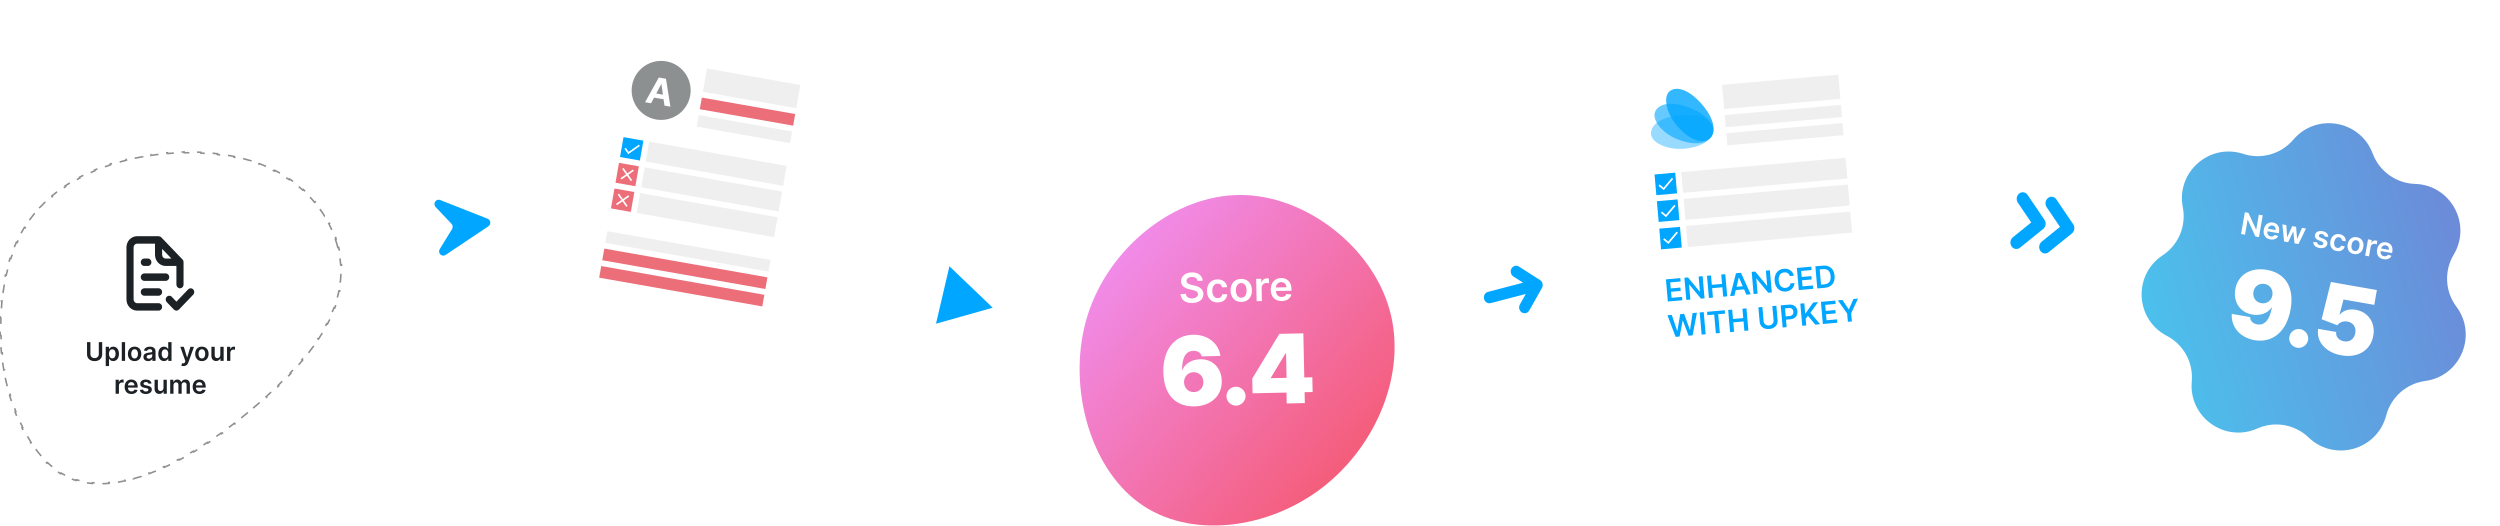 <svg width="836" height="176" viewBox="0 0 836 176" fill="none" xmlns="http://www.w3.org/2000/svg">
<path d="M515.704 96.139L515.735 96.059C515.748 96.027 515.761 95.999 515.771 95.968L515.8 95.867L515.821 95.786C515.83 95.752 515.835 95.718 515.841 95.685C515.846 95.651 515.851 95.629 515.857 95.598L515.865 95.503C515.857 95.473 515.873 95.44 515.873 95.412C515.874 95.379 515.874 95.345 515.873 95.312C515.874 95.282 515.873 95.252 515.871 95.223C515.871 95.183 515.868 95.143 515.863 95.103L515.847 95.036C515.827 94.909 515.797 94.784 515.757 94.662L515.74 94.592C515.732 94.555 515.723 94.518 515.695 94.486C515.683 94.457 515.67 94.43 515.655 94.403C515.642 94.374 515.627 94.346 515.611 94.318C515.597 94.291 515.58 94.266 515.562 94.241L515.512 94.158L515.459 94.09C515.44 94.062 515.419 94.037 515.397 94.013L515.341 93.949C515.334 93.922 515.295 93.9 515.27 93.878C515.247 93.855 515.223 93.834 515.198 93.814L515.133 93.756C515.084 93.719 515.035 93.682 514.983 93.649L507.922 89.135C507.506 88.876 507.011 88.8 506.546 88.924C506.08 89.049 505.682 89.364 505.436 89.8C505.191 90.236 505.118 90.759 505.235 91.255C505.351 91.751 505.647 92.18 506.058 92.449L509.328 94.536L497.578 97.599C497.109 97.721 496.706 98.037 496.459 98.476C496.211 98.915 496.139 99.443 496.259 99.942C496.378 100.44 496.679 100.87 497.096 101.137C497.512 101.403 498.01 101.484 498.48 101.361L510.229 98.299L508.286 101.748C508.153 101.966 508.063 102.21 508.021 102.466C507.979 102.722 507.987 102.985 508.043 103.239C508.099 103.493 508.203 103.733 508.348 103.945C508.493 104.156 508.677 104.334 508.888 104.469C509.099 104.604 509.333 104.693 509.577 104.73C509.82 104.767 510.068 104.752 510.305 104.685C510.541 104.618 510.763 104.502 510.955 104.342C511.148 104.182 511.308 103.982 511.425 103.755L515.62 96.307C515.651 96.253 515.679 96.197 515.704 96.139Z" fill="#00A6FF"/>
<path d="M112.588 81.375L112.588 81.376C112.728 81.845 112.858 82.316 112.978 82.787L113.237 82.721C113.48 83.678 113.682 84.639 113.842 85.607L113.578 85.65C113.736 86.612 113.851 87.579 113.922 88.553L114.188 88.534C114.259 89.509 114.284 90.491 114.263 91.481L113.996 91.476C113.975 92.44 113.909 93.412 113.797 94.393L114.063 94.424C113.952 95.385 113.798 96.355 113.596 97.334L113.334 97.28C113.142 98.217 112.906 99.162 112.626 100.118L112.882 100.194C112.612 101.116 112.3 102.048 111.945 102.989L111.695 102.895C111.358 103.788 110.983 104.69 110.567 105.602L110.81 105.713C110.413 106.585 109.979 107.465 109.507 108.355L109.271 108.23C108.824 109.072 108.344 109.923 107.828 110.782L108.057 110.92C107.563 111.743 107.037 112.575 106.479 113.415L106.256 113.267C105.727 114.062 105.169 114.865 104.58 115.675L104.797 115.833C104.232 116.611 103.639 117.396 103.018 118.189L102.808 118.024C102.218 118.778 101.602 119.538 100.96 120.305L101.165 120.477C100.547 121.216 99.904 121.962 99.237 122.714L99.037 122.537C98.4 123.256 97.74 123.981 97.057 124.712L97.252 124.895C96.595 125.598 95.917 126.308 95.217 127.023L95.026 126.836C94.684 127.186 94.337 127.537 93.985 127.89C93.664 128.211 93.338 128.533 93.008 128.857L93.196 129.048C92.546 129.686 91.879 130.328 91.198 130.972L91.014 130.778C90.352 131.404 89.675 132.032 88.985 132.662L89.165 132.86C88.49 133.476 87.801 134.094 87.1 134.711L86.924 134.51C86.237 135.115 85.539 135.72 84.831 136.323L85.004 136.526C84.305 137.121 83.596 137.715 82.877 138.306L82.707 138.099C81.999 138.682 81.281 139.263 80.554 139.839L80.72 140.049C80 140.621 79.271 141.19 78.534 141.754L78.371 141.542C77.641 142.102 76.904 142.657 76.159 143.207L76.318 143.422C75.576 143.97 74.827 144.512 74.073 145.049L73.918 144.831C73.166 145.365 72.409 145.893 71.646 146.413L71.797 146.634C71.033 147.155 70.264 147.669 69.491 148.174L69.345 147.95C68.571 148.456 67.794 148.952 67.012 149.44L67.154 149.667C66.368 150.157 65.578 150.638 64.785 151.108L64.649 150.878C63.852 151.351 63.053 151.812 62.253 152.262L62.383 152.495C61.574 152.95 60.762 153.392 59.948 153.822L59.824 153.585C59.004 154.018 58.182 154.438 57.36 154.843L57.479 155.082C56.644 155.494 55.808 155.89 54.973 156.271L54.862 156.028C54.017 156.413 53.172 156.781 52.328 157.132L52.431 157.379C51.57 157.737 50.71 158.076 49.852 158.396L49.758 158.146C48.887 158.47 48.017 158.775 47.152 159.057L47.235 159.312C46.346 159.601 45.461 159.869 44.58 160.111L44.509 159.853C43.612 160.101 42.72 160.322 41.834 160.517L41.891 160.778C40.977 160.979 40.069 161.151 39.169 161.293L39.128 161.029C38.208 161.174 37.297 161.287 36.395 161.367L36.419 161.633C35.485 161.716 34.56 161.762 33.647 161.771L33.645 161.504C32.716 161.513 31.8 161.482 30.898 161.41L30.877 161.677C29.947 161.603 29.03 161.485 28.13 161.321L28.178 161.058C27.273 160.893 26.384 160.681 25.514 160.42L25.437 160.676C24.551 160.41 23.683 160.093 22.836 159.724L22.942 159.479C22.524 159.296 22.111 159.101 21.703 158.892C21.281 158.673 20.865 158.44 20.454 158.193L20.316 158.422C19.494 157.928 18.694 157.379 17.917 156.78L18.08 156.568C17.333 155.991 16.606 155.366 15.901 154.697L15.717 154.891C15.025 154.234 14.355 153.536 13.705 152.798L13.906 152.621C13.28 151.91 12.674 151.163 12.088 150.381L11.874 150.541C11.301 149.776 10.747 148.98 10.212 148.154L10.437 148.008C9.921 147.211 9.423 146.385 8.944 145.533L8.711 145.665C8.242 144.832 7.791 143.975 7.358 143.096L7.598 142.978C7.177 142.124 6.773 141.248 6.386 140.354L6.14 140.46C5.76 139.58 5.397 138.682 5.05 137.767L5.3 137.672C4.961 136.778 4.639 135.868 4.333 134.945L4.079 135.029C3.777 134.116 3.49 133.19 3.221 132.253L3.477 132.179C3.212 131.257 2.963 130.324 2.73 129.381L2.47 129.445C2.239 128.51 2.023 127.565 1.823 126.612L2.085 126.557C1.888 125.616 1.706 124.667 1.54 123.712L1.277 123.758C1.112 122.806 0.963 121.849 0.829 120.886L1.094 120.85C0.961 119.895 0.844 118.936 0.743 117.974L0.478 118.002C0.377 117.039 0.291 116.074 0.222 115.107L0.489 115.088C0.42 114.125 0.367 113.16 0.33 112.195L0.063 112.205C0.026 111.237 0.005 110.268 0.001 109.3L0.268 109.299C0.264 108.332 0.276 107.366 0.304 106.403L0.037 106.395C0.066 105.424 0.112 104.456 0.175 103.492L0.441 103.51C0.504 102.543 0.584 101.58 0.682 100.624L0.416 100.597C0.515 99.629 0.631 98.666 0.766 97.712L1.031 97.749C1.166 96.788 1.32 95.835 1.492 94.891L1.229 94.843C1.404 93.884 1.598 92.935 1.811 91.996L2.071 92.056C2.287 91.108 2.522 90.172 2.777 89.249L2.519 89.178C2.779 88.237 3.06 87.309 3.362 86.397L3.616 86.481C3.921 85.557 4.248 84.65 4.597 83.761L4.348 83.663C4.705 82.753 5.085 81.861 5.487 80.99L5.73 81.103C5.932 80.665 6.14 80.233 6.354 79.807C6.564 79.39 6.78 78.978 7.002 78.572L6.767 78.444C7.216 77.619 7.687 76.816 8.18 76.033L8.406 76.176C8.903 75.387 9.421 74.62 9.959 73.873L9.742 73.717C10.29 72.957 10.859 72.22 11.447 71.503L11.654 71.673C12.244 70.954 12.854 70.258 13.483 69.582L13.287 69.4C13.923 68.716 14.579 68.053 15.251 67.411L15.436 67.605C16.108 66.964 16.797 66.345 17.503 65.746L17.33 65.542C18.041 64.939 18.769 64.357 19.512 63.795L19.673 64.008C20.413 63.449 21.167 62.91 21.936 62.391L21.786 62.169C22.558 61.648 23.344 61.147 24.142 60.665L24.28 60.894C25.074 60.415 25.88 59.956 26.697 59.515L26.57 59.28C27.39 58.838 28.221 58.416 29.061 58.011L29.177 58.252C30.013 57.851 30.858 57.468 31.713 57.103L31.608 56.857C32.464 56.491 33.329 56.143 34.201 55.813L34.295 56.063C35.163 55.734 36.038 55.423 36.919 55.129L36.835 54.876C37.719 54.581 38.609 54.303 39.503 54.042L39.578 54.299C40.47 54.039 41.367 53.796 42.267 53.569L42.201 53.31C43.106 53.082 44.014 52.871 44.924 52.675L44.98 52.937C45.89 52.742 46.802 52.562 47.715 52.399L47.668 52.136C48.587 51.972 49.508 51.823 50.427 51.69L50.465 51.955C51.388 51.822 52.31 51.704 53.229 51.602L53.2 51.336C54.13 51.233 55.058 51.145 55.983 51.072L56.004 51.339C56.936 51.266 57.864 51.208 58.787 51.165L58.775 50.898C59.712 50.855 60.645 50.827 61.57 50.814L61.574 51.081C62.511 51.068 63.44 51.071 64.361 51.088L64.366 50.821C65.306 50.838 66.238 50.871 67.158 50.92L67.144 51.187C68.082 51.236 69.009 51.3 69.923 51.38L69.946 51.114C70.888 51.196 71.817 51.294 72.73 51.408L72.697 51.673C73.159 51.73 73.618 51.792 74.072 51.857L74.072 51.857C74.55 51.925 75.023 51.998 75.492 52.075L75.535 51.811C76.495 51.968 77.435 52.143 78.356 52.335L78.301 52.597C79.252 52.795 80.182 53.011 81.091 53.245L81.158 52.986C82.099 53.228 83.019 53.488 83.917 53.766L83.838 54.021C84.765 54.308 85.669 54.614 86.55 54.938L86.643 54.687C87.556 55.022 88.444 55.377 89.308 55.749L89.202 55.995C90.092 56.379 90.955 56.781 91.793 57.202L91.913 56.963C92.782 57.4 93.625 57.856 94.44 58.331L94.305 58.562C95.14 59.047 95.947 59.552 96.725 60.075L96.874 59.853C97.68 60.394 98.456 60.954 99.203 61.531L99.039 61.742C99.802 62.333 100.535 62.941 101.236 63.566L101.414 63.366C102.138 64.011 102.83 64.674 103.49 65.352L103.298 65.538C103.969 66.228 104.607 66.934 105.212 67.654L105.417 67.482C106.039 68.223 106.627 68.979 107.182 69.748L106.965 69.904C107.526 70.683 108.053 71.475 108.545 72.278L108.773 72.139C109.277 72.962 109.747 73.797 110.181 74.642L109.943 74.764C110.381 75.616 110.783 76.478 111.15 77.348L111.396 77.244C111.771 78.132 112.11 79.028 112.413 79.93L112.159 80.015C112.311 80.467 112.454 80.921 112.588 81.375Z" fill="white" fill-opacity="0.3" stroke="#8D9091" stroke-width="0.535" stroke-dasharray="2.86 2.86"/>
<path fill-rule="evenodd" clip-rule="evenodd" d="M53.026 101.384H45.867C45.208 101.384 44.673 100.827 44.673 100.14V82.716C44.673 82.029 45.208 81.472 45.867 81.472H51.833V85.205C51.833 87.267 53.435 88.939 55.413 88.939H58.992V95.162C58.992 95.849 59.526 96.406 60.185 96.406C60.844 96.406 61.379 95.849 61.379 95.162V87.694C61.379 87.694 61.379 87.694 61.379 87.62C61.366 87.505 61.342 87.393 61.307 87.284V87.172C61.25 87.044 61.173 86.926 61.08 86.823L53.921 79.356C53.822 79.259 53.709 79.179 53.587 79.119C53.547 79.112 53.507 79.112 53.468 79.119C53.352 79.055 53.227 79.008 53.098 78.982H45.867C43.89 78.982 42.287 80.654 42.287 82.716V100.14C42.287 102.202 43.89 103.874 45.867 103.874H53.026C53.685 103.874 54.219 103.316 54.219 102.629C54.219 101.942 53.685 101.384 53.026 101.384ZM54.219 83.226L57.309 86.449H55.412C54.753 86.449 54.219 85.892 54.219 85.205V83.226ZM48.253 93.917H55.412C56.071 93.917 56.605 93.36 56.605 92.672C56.605 91.985 56.071 91.428 55.412 91.428H48.253C47.594 91.428 47.06 91.985 47.06 92.672C47.06 93.36 47.594 93.917 48.253 93.917ZM53.026 96.406H48.253C47.594 96.406 47.06 96.963 47.06 97.65C47.06 98.338 47.594 98.895 48.253 98.895H53.026C53.685 98.895 54.219 98.338 54.219 97.65C54.219 96.963 53.685 96.406 53.026 96.406ZM48.253 88.939H49.446C50.105 88.939 50.639 88.382 50.639 87.694C50.639 87.007 50.105 86.45 49.446 86.45H48.253C47.594 86.45 47.06 87.007 47.06 87.694C47.06 88.382 47.594 88.939 48.253 88.939ZM64.612 96.767C64.388 96.531 64.083 96.399 63.765 96.399C63.447 96.399 63.142 96.531 62.918 96.767L58.992 100.874L57.453 99.256C57.15 98.94 56.709 98.817 56.295 98.933C55.882 99.048 55.559 99.385 55.448 99.816C55.338 100.247 55.456 100.707 55.758 101.023L58.145 103.512C58.369 103.748 58.674 103.88 58.992 103.88C59.31 103.88 59.615 103.748 59.839 103.512L64.612 98.534C64.838 98.3 64.965 97.982 64.965 97.65C64.965 97.319 64.838 97.001 64.612 96.767Z" fill="#1B2124"/>
<path d="M33.041 114.416V118.403C33.041 119.187 32.495 119.749 31.638 119.749C30.777 119.749 30.234 119.187 30.234 118.403V114.416H29.102V118.498C29.102 119.84 30.109 120.759 31.638 120.759C33.16 120.759 34.173 119.84 34.173 118.498V114.416H33.041ZM35.355 122.421H36.459V119.926H36.505C36.678 120.267 37.042 120.746 37.847 120.746C38.951 120.746 39.778 119.871 39.778 118.327C39.778 116.765 38.927 115.917 37.844 115.917C37.017 115.917 36.672 116.414 36.505 116.753H36.441V115.978H35.355V122.421ZM36.438 118.321C36.438 117.412 36.828 116.823 37.539 116.823C38.274 116.823 38.652 117.448 38.652 118.321C38.652 119.2 38.268 119.84 37.539 119.84C36.834 119.84 36.438 119.23 36.438 118.321ZM41.828 114.416H40.724V120.664H41.828V114.416ZM45.008 120.756C46.381 120.756 47.254 119.788 47.254 118.339C47.254 116.887 46.381 115.917 45.008 115.917C43.635 115.917 42.763 116.887 42.763 118.339C42.763 119.788 43.635 120.756 45.008 120.756ZM45.014 119.871C44.255 119.871 43.882 119.194 43.882 118.336C43.882 117.479 44.255 116.793 45.014 116.793C45.762 116.793 46.134 117.479 46.134 118.336C46.134 119.194 45.762 119.871 45.014 119.871ZM49.539 120.759C50.275 120.759 50.714 120.414 50.915 120.02H50.952V120.664H52.014V117.528C52.014 116.289 51.004 115.917 50.11 115.917C49.124 115.917 48.368 116.356 48.124 117.211L49.155 117.357C49.265 117.037 49.576 116.762 50.116 116.762C50.629 116.762 50.909 117.024 50.909 117.485V117.503C50.909 117.821 50.577 117.836 49.75 117.924C48.841 118.022 47.971 118.294 47.971 119.349C47.971 120.271 48.645 120.759 49.539 120.759ZM49.826 119.947C49.365 119.947 49.036 119.737 49.036 119.331C49.036 118.907 49.405 118.73 49.899 118.66C50.189 118.62 50.769 118.547 50.912 118.431V118.983C50.912 119.505 50.491 119.947 49.826 119.947ZM54.863 120.746C55.668 120.746 56.032 120.267 56.205 119.926H56.273V120.664H57.359V114.416H56.251V116.753H56.205C56.038 116.414 55.693 115.917 54.866 115.917C53.783 115.917 52.932 116.765 52.932 118.327C52.932 119.871 53.759 120.746 54.863 120.746ZM55.171 119.84C54.442 119.84 54.058 119.2 54.058 118.321C54.058 117.448 54.436 116.823 55.171 116.823C55.882 116.823 56.273 117.412 56.273 118.321C56.273 119.23 55.876 119.84 55.171 119.84ZM61.353 122.421C62.213 122.421 62.711 121.979 62.976 121.232L64.858 115.984L63.678 115.978L62.595 119.517H62.546L61.466 115.978H60.294L61.994 120.762L61.899 121.015C61.695 121.549 61.371 121.585 60.889 121.445L60.633 122.305C60.782 122.366 61.051 122.421 61.353 122.421ZM67.51 120.756C68.882 120.756 69.755 119.788 69.755 118.339C69.755 116.887 68.882 115.917 67.51 115.917C66.137 115.917 65.264 116.887 65.264 118.339C65.264 119.788 66.137 120.756 67.51 120.756ZM67.516 119.871C66.756 119.871 66.384 119.194 66.384 118.336C66.384 117.479 66.756 116.793 67.516 116.793C68.263 116.793 68.635 117.479 68.635 118.336C68.635 119.194 68.263 119.871 67.516 119.871ZM73.679 118.693C73.679 119.407 73.17 119.761 72.681 119.761C72.151 119.761 71.797 119.386 71.797 118.791V115.978H70.692V118.962C70.692 120.087 71.333 120.725 72.254 120.725C72.956 120.725 73.45 120.356 73.664 119.831H73.713V120.664H74.784V115.978H73.679V118.693ZM75.919 120.664H77.023V117.909C77.023 117.314 77.472 116.893 78.079 116.893C78.265 116.893 78.497 116.927 78.592 116.957V115.941C78.491 115.923 78.317 115.911 78.195 115.911C77.658 115.911 77.21 116.216 77.039 116.759H76.99V115.978H75.919V120.664ZM38.664 131.664H39.769V128.909C39.769 128.314 40.217 127.893 40.824 127.893C41.01 127.893 41.242 127.927 41.337 127.957V126.941C41.236 126.923 41.062 126.911 40.94 126.911C40.403 126.911 39.955 127.216 39.784 127.759H39.735V126.978H38.664V131.664ZM43.952 131.756C45.044 131.756 45.795 131.222 45.99 130.407L44.959 130.291C44.809 130.688 44.443 130.895 43.967 130.895C43.254 130.895 42.781 130.425 42.771 129.623H46.036V129.284C46.036 127.64 45.047 126.917 43.894 126.917C42.552 126.917 41.676 127.902 41.676 129.348C41.676 130.819 42.54 131.756 43.952 131.756ZM42.775 128.879C42.808 128.281 43.25 127.777 43.909 127.777C44.544 127.777 44.971 128.241 44.977 128.879H42.775ZM50.674 128.217C50.521 127.423 49.887 126.917 48.788 126.917C47.66 126.917 46.891 127.472 46.894 128.339C46.891 129.022 47.312 129.474 48.212 129.66L49.011 129.827C49.441 129.922 49.643 130.096 49.643 130.361C49.643 130.682 49.295 130.923 48.77 130.923C48.264 130.923 47.934 130.703 47.84 130.282L46.763 130.386C46.9 131.246 47.623 131.756 48.773 131.756C49.945 131.756 50.772 131.148 50.775 130.261C50.772 129.593 50.341 129.184 49.457 128.992L48.657 128.821C48.181 128.714 47.992 128.549 47.995 128.278C47.992 127.96 48.343 127.741 48.804 127.741C49.313 127.741 49.582 128.018 49.667 128.326L50.674 128.217ZM54.672 129.693C54.672 130.407 54.163 130.761 53.674 130.761C53.144 130.761 52.79 130.386 52.79 129.791V126.978H51.685V129.962C51.685 131.087 52.326 131.725 53.247 131.725C53.949 131.725 54.443 131.356 54.657 130.831H54.706V131.664H55.776V126.978H54.672V129.693ZM56.912 131.664H58.016V128.815C58.016 128.238 58.401 127.847 58.877 127.847C59.344 127.847 59.664 128.162 59.664 128.644V131.664H60.747V128.741C60.747 128.214 61.061 127.847 61.595 127.847C62.041 127.847 62.394 128.11 62.394 128.689V131.664H63.502V128.519C63.502 127.472 62.898 126.917 62.037 126.917C61.357 126.917 60.839 127.253 60.631 127.774H60.582C60.402 127.243 59.948 126.917 59.316 126.917C58.688 126.917 58.218 127.24 58.023 127.774H57.968V126.978H56.912V131.664ZM66.697 131.756C67.789 131.756 68.54 131.222 68.735 130.407L67.704 130.291C67.554 130.688 67.188 130.895 66.712 130.895C65.998 130.895 65.525 130.425 65.516 129.623H68.781V129.284C68.781 127.64 67.792 126.917 66.639 126.917C65.296 126.917 64.421 127.902 64.421 129.348C64.421 130.819 65.284 131.756 66.697 131.756ZM65.519 128.879C65.553 128.281 65.995 127.777 66.654 127.777C67.289 127.777 67.716 128.241 67.722 128.879H65.519Z" fill="#1B2124"/>
<rect opacity="0.6" width="80.126" height="101.006" transform="matrix(0.967 0.254 -0.219 0.976 212.115 13)" fill="white"/>
<g filter="url(#filter0_d_4175_38033)">
<rect width="79.843" height="97.128" transform="matrix(0.984 0.18 -0.168 0.986 202.727 6)" fill="white"/>
</g>
<path fill-rule="evenodd" clip-rule="evenodd" d="M219.375 39.953C224.743 40.899 229.861 37.315 230.808 31.948C231.754 26.58 228.17 21.462 222.803 20.515C217.435 19.569 212.317 23.153 211.37 28.52C210.424 33.888 214.008 39.006 219.375 39.953ZM218.72 32.636L217.715 34.525L215.723 34.174L220.307 25.92L222.702 26.342L224.182 35.665L222.191 35.314L221.892 33.195L218.72 32.636ZM221.116 28.133L219.448 31.268L221.68 31.662L221.185 28.145L221.116 28.133Z" fill="#8D9091"/>
<rect x="236.408" y="22.914" width="31.706" height="7.895" transform="rotate(10 236.408 22.914)" fill="#EFEFEF"/>
<rect x="234.695" y="32.633" width="31.706" height="3.947" transform="rotate(10 234.695 32.633)" fill="#EB6E79"/>
<rect x="233.666" y="38.464" width="31.706" height="3.947" transform="rotate(10 233.666 38.464)" fill="#EFEFEF"/>
<rect x="208.506" y="45.862" width="6.749" height="6.749" transform="rotate(10 208.506 45.862)" fill="#00A6FF"/>
<g clip-path="url(#clip0_4175_38033)">
<path d="M210.209 50.78L209.258 49.422L208.796 49.743L210.071 51.564L213.98 48.827L213.659 48.367L210.209 50.78Z" fill="white"/>
</g>
<rect x="217.096" y="47.377" width="46.668" height="6.749" transform="rotate(10 217.096 47.377)" fill="#EFEFEF"/>
<rect x="206.99" y="54.453" width="6.749" height="6.749" transform="rotate(10 206.99 54.453)" fill="#EB6E79"/>
<path d="M211.939 57.156L211.618 56.697L209.797 57.972L208.521 56.151L208.062 56.472L209.337 58.294L207.516 59.569L207.838 60.028L209.659 58.753L210.934 60.574L211.393 60.252L210.118 58.431L211.939 57.156Z" fill="white"/>
<rect x="215.58" y="55.968" width="46.668" height="6.749" transform="rotate(10 215.58 55.968)" fill="#EFEFEF"/>
<rect x="205.477" y="63.043" width="6.749" height="6.749" transform="rotate(10 205.477 63.043)" fill="#EB6E79"/>
<g clip-path="url(#clip1_4175_38033)">
<path d="M210.426 65.746L210.104 65.287L208.283 66.562L207.008 64.741L206.548 65.062L207.824 66.883L206.002 68.159L206.324 68.618L208.145 67.343L209.42 69.164L209.88 68.842L208.605 67.021L210.426 65.746Z" fill="white"/>
</g>
<rect x="214.066" y="64.558" width="46.668" height="6.749" transform="rotate(10 214.066 64.558)" fill="#EFEFEF"/>
<rect x="203.105" y="77.304" width="55.391" height="3.947" transform="rotate(10 203.105 77.304)" fill="#EFEFEF"/>
<rect x="202.078" y="83.135" width="55.391" height="3.947" transform="rotate(10 202.078 83.135)" fill="#EB6E79"/>
<rect x="201.049" y="88.966" width="55.391" height="3.947" transform="rotate(10 201.049 88.966)" fill="#EB6E79"/>
<path d="M464.621 103.412C470.63 124.27 460.484 148.929 442.259 163.006C424.035 177.082 397.733 180.473 380.888 168.143C364.043 155.916 356.557 127.969 363.748 105.262C370.939 82.657 392.709 65.293 414.677 65.19C436.546 65.19 458.71 82.452 464.621 103.412Z" fill="url(#paint0_linear_4175_38033)"/>
<path d="M400.451 93.916L402.185 93.879C402.115 92.199 400.657 91.04 398.54 91.085C396.451 91.129 394.907 92.338 394.949 94.096C394.98 95.524 396.012 96.323 397.658 96.711L398.796 96.978C399.875 97.228 400.591 97.548 400.613 98.32C400.626 99.17 399.832 99.755 398.656 99.78C397.529 99.804 396.644 99.318 396.549 98.275L394.777 98.313C394.891 100.288 396.387 101.369 398.704 101.32C401.088 101.269 402.447 100.05 402.415 98.296C402.374 96.572 400.934 95.815 399.43 95.493L398.493 95.279C397.673 95.102 396.781 94.776 396.773 93.945C396.762 93.197 397.421 92.634 398.548 92.61C399.621 92.587 400.341 93.073 400.451 93.916ZM407.261 101.133C409.136 101.093 410.307 99.956 410.399 98.37L408.719 98.405C408.585 99.21 408.017 99.683 407.245 99.7C406.147 99.723 405.418 98.82 405.386 97.295C405.354 95.789 406.059 94.871 407.142 94.848C407.987 94.83 408.518 95.363 408.669 96.079L410.35 96.043C410.194 94.428 408.909 93.391 407.087 93.43C404.902 93.476 403.556 95.084 403.604 97.362C403.652 99.621 405.031 101.18 407.261 101.133ZM415.155 100.965C417.34 100.919 418.697 99.35 418.648 97.043C418.599 94.731 417.177 93.216 414.991 93.262C412.805 93.308 411.449 94.882 411.498 97.194C411.547 99.502 412.969 101.012 415.155 100.965ZM415.135 99.557C413.925 99.582 413.31 98.517 413.281 97.152C413.252 95.787 413.821 94.681 415.03 94.656C416.22 94.63 416.836 95.711 416.865 97.076C416.894 98.44 416.325 99.531 415.135 99.557ZM420.219 100.712L421.977 100.675L421.884 96.289C421.864 95.341 422.564 94.656 423.53 94.635C423.827 94.629 424.197 94.675 424.348 94.72L424.314 93.103C424.153 93.077 423.876 93.063 423.682 93.067C422.827 93.086 422.123 93.587 421.869 94.457L421.792 94.459L421.765 93.215L420.06 93.251L420.219 100.712ZM428.641 100.679C430.38 100.642 431.556 99.766 431.84 98.463L430.194 98.313C429.969 98.95 429.394 99.293 428.636 99.309C427.499 99.333 426.731 98.601 426.689 97.324L431.886 97.213L431.875 96.674C431.819 94.056 430.221 92.938 428.385 92.977C426.248 93.023 424.887 94.621 424.936 96.924C424.986 99.265 426.392 100.727 428.641 100.679ZM426.669 96.138C426.702 95.185 427.389 94.369 428.438 94.347C429.448 94.325 430.144 95.049 430.175 96.064L426.669 96.138Z" fill="white"/>
<path d="M399.39 135.898C404.902 135.781 408.681 132.385 408.551 127.363C408.483 123.092 405.559 120.043 401.334 120.133C398.669 120.19 396.281 121.516 395.438 123.676L395.302 123.679C395.244 119.909 396.375 117.367 399.04 117.31C400.373 117.282 401.547 117.85 401.86 119.165L408.101 119.032C407.618 115.054 404.074 111.825 398.926 111.935C392.81 112.065 388.89 116.842 389.028 124.405C389.185 132.879 393.946 136.014 399.39 135.898ZM399.243 131.116C397.398 131.155 396.001 129.783 395.937 127.859C395.919 125.934 397.256 124.504 399.101 124.465C400.992 124.424 402.388 125.796 402.406 127.721C402.47 129.646 401.133 131.075 399.243 131.116ZM413.396 135.646C415.07 135.61 416.532 134.166 416.517 132.389C416.457 130.659 414.935 129.278 413.261 129.314C411.496 129.351 410.079 130.794 410.139 132.525C410.154 134.302 411.63 135.683 413.396 135.646ZM418.856 131.519L430.2 131.278L430.277 134.923L436.336 134.794L436.259 131.149L438.946 131.092L438.842 126.172L436.154 126.23L435.84 111.47L427.823 111.64L418.752 126.599L418.856 131.519ZM430.232 126.355L424.993 126.467L424.989 126.284L429.875 118.159L430.058 118.155L430.232 126.355Z" fill="white"/>
<rect x="539.781" y="20.659" width="83.722" height="103.773" rx="8.117" transform="rotate(-5 539.781 20.659)" fill="white"/>
<path opacity="0.4" d="M572.909 43.083C573.178 46.158 569.945 49.145 563.008 49.751C557.441 50.173 552.346 47.717 552.1 44.903C551.831 41.828 555.415 39.075 562.024 38.496C568.431 37.87 572.64 40.007 572.909 43.083Z" fill="#00A6FF"/>
<path opacity="0.6" d="M572.676 44.951C571.542 47.82 567.434 49.102 560.949 46.571C555.829 44.579 552.407 40.131 553.427 37.47C554.561 34.601 558.964 33.688 565.04 36.058C570.974 38.308 573.809 42.083 572.676 44.951Z" fill="#00A6FF"/>
<path opacity="0.8" d="M571.8 46.214C569.534 48.193 565.303 47.31 560.824 42.097C557.157 37.868 556.153 32.417 558.235 30.587C560.501 28.608 564.767 29.884 569.092 34.846C573.268 39.624 574.067 44.235 571.8 46.214Z" fill="#00A6FF"/>
<rect x="575.854" y="28.356" width="39.013" height="8.128" transform="rotate(-5 575.854 28.356)" fill="#EFEFEF"/>
<rect x="576.738" y="38.478" width="39.013" height="4.064" transform="rotate(-5 576.738 38.478)" fill="#EFEFEF"/>
<rect x="577.27" y="44.552" width="39.013" height="4.064" transform="rotate(-5 577.27 44.552)" fill="#EFEFEF"/>
<rect x="553.275" y="58.341" width="6.95" height="6.95" transform="rotate(-5 553.275 58.341)" fill="#00A6FF"/>
<path d="M556.28 62.778L554.972 61.68L554.598 62.123L556.351 63.594L559.51 59.83L559.068 59.459L556.28 62.778Z" fill="white"/>
<rect x="562.223" y="57.558" width="55.136" height="6.95" transform="rotate(-5 562.223 57.558)" fill="#EFEFEF"/>
<rect x="554.059" y="67.288" width="6.95" height="6.95" transform="rotate(-5 554.059 67.288)" fill="#00A6FF"/>
<path d="M557.073 71.828L555.765 70.73L555.391 71.173L557.144 72.644L560.303 68.88L559.861 68.509L557.073 71.828Z" fill="white"/>
<rect x="563.008" y="66.505" width="55.134" height="7.053" transform="rotate(-5 563.008 66.505)" fill="#EFEFEF"/>
<rect x="554.859" y="76.458" width="6.95" height="6.95" transform="rotate(-5 554.859 76.458)" fill="#00A6FF"/>
<path d="M557.856 80.776L556.548 79.678L556.174 80.121L557.928 81.592L561.086 77.828L560.644 77.457L557.856 80.776Z" fill="white"/>
<rect x="563.799" y="75.556" width="55.134" height="7.069" transform="rotate(-5 563.799 75.556)" fill="#EFEFEF"/>
<path d="M557.729 100.832L562.574 100.408L562.476 99.283L558.972 99.59L558.795 97.568L562.021 97.286L561.922 96.162L558.697 96.444L558.521 94.433L561.996 94.129L561.898 93.005L557.081 93.426L557.729 100.832ZM569.352 92.352L568.018 92.469L568.459 97.517L568.394 97.523L564.467 92.78L563.266 92.885L563.914 100.291L565.256 100.173L564.814 95.129L564.876 95.123L568.807 99.862L570 99.758L569.352 92.352ZM571.462 99.63L572.803 99.513L572.528 96.367L575.96 96.067L576.235 99.213L577.58 99.095L576.932 91.689L575.587 91.807L575.861 94.942L572.43 95.242L572.155 92.107L570.814 92.225L571.462 99.63ZM579.99 98.884L580.441 97.004L583.226 96.761L584 98.533L585.432 98.408L582.174 91.231L580.517 91.376L578.558 99.009L579.99 98.884ZM580.709 95.895L581.449 92.824L581.507 92.819L582.77 95.715L580.709 95.895ZM591.845 90.385L590.511 90.501L590.953 95.549L590.888 95.555L586.96 90.812L585.76 90.917L586.408 98.323L587.749 98.205L587.308 93.161L587.369 93.156L591.3 97.894L592.493 97.79L591.845 90.385ZM599.865 92.201C599.493 90.575 598.144 89.731 596.502 89.875C594.568 90.044 593.234 91.582 593.443 93.976C593.652 96.366 595.215 97.654 597.168 97.483C598.929 97.329 599.997 96.088 600.08 94.656L598.727 94.767C598.633 95.65 597.966 96.2 597.081 96.278C595.88 96.382 594.941 95.557 594.792 93.858C594.646 92.187 595.418 91.183 596.629 91.077C597.53 90.999 598.279 91.447 598.512 92.319L599.865 92.201ZM601.523 97L606.368 96.576L606.27 95.452L602.766 95.758L602.589 93.737L605.814 93.455L605.716 92.33L602.491 92.612L602.315 90.602L605.79 90.298L605.691 89.173L600.875 89.595L601.523 97ZM610.217 96.24C612.474 96.042 613.69 94.529 613.487 92.215C613.285 89.908 611.826 88.636 609.62 88.829L607.06 89.053L607.708 96.459L610.217 96.24ZM608.948 95.181L608.503 90.097L609.646 89.997C611.15 89.865 612.008 90.635 612.156 92.331C612.305 94.035 611.595 94.949 610.051 95.084L608.948 95.181ZM560.333 112.65L561.657 112.534L562.688 107.208L562.746 107.203L564.683 112.269L566.007 112.153L567.449 104.565L566.006 104.691L565.148 110.253L565.083 110.259L563.178 104.938L561.866 105.053L560.917 110.62L560.849 110.626L559.038 105.301L557.595 105.427L560.333 112.65ZM569.721 104.366L568.379 104.483L569.027 111.889L570.369 111.772L569.721 104.366ZM570.946 105.392L573.235 105.192L573.785 111.473L575.116 111.356L574.566 105.075L576.855 104.875L576.757 103.75L570.848 104.267L570.946 105.392ZM578.544 111.056L579.885 110.939L579.61 107.793L583.042 107.493L583.317 110.639L584.662 110.521L584.014 103.116L582.669 103.233L582.943 106.368L579.512 106.669L579.237 103.533L577.896 103.651L578.544 111.056ZM592.667 102.358L593.081 107.085C593.162 108.014 592.573 108.736 591.557 108.825C590.537 108.914 589.835 108.305 589.754 107.376L589.34 102.65L587.999 102.767L588.422 107.605C588.561 109.196 589.85 110.18 591.662 110.022C593.466 109.864 594.571 108.67 594.432 107.079L594.009 102.241L592.667 102.358ZM596.115 109.519L597.456 109.402L597.237 106.899L598.655 106.775C600.365 106.626 601.194 105.519 601.069 104.094C600.946 102.68 599.947 101.722 598.244 101.871L595.467 102.114L596.115 109.519ZM597.141 105.797L596.906 103.117L598.136 103.01C599.141 102.922 599.633 103.425 599.702 104.213C599.771 105.002 599.376 105.601 598.378 105.688L597.141 105.797ZM602.668 108.946L604.009 108.828L603.816 106.623L604.553 105.582L607.04 108.563L608.652 108.422L605.406 104.593L607.979 101.019L606.341 101.162L603.75 104.818L603.659 104.826L603.362 101.423L602.02 101.54L602.668 108.946ZM609.559 108.343L614.405 107.919L614.306 106.794L610.802 107.101L610.625 105.08L613.851 104.797L613.753 103.673L610.527 103.955L610.351 101.945L613.826 101.64L613.728 100.516L608.911 100.937L609.559 108.343ZM614.59 100.44L617.69 104.848L617.932 107.61L619.27 107.493L619.028 104.731L621.316 99.852L619.801 99.985L618.276 103.419L618.204 103.426L616.105 100.308L614.59 100.44Z" fill="#00A6FF"/>
<path d="M766.877 46.709C774.601 37.618 789.252 40.179 793.434 51.351C795.658 57.291 801.251 61.299 807.59 61.496C819.514 61.867 826.646 74.918 820.519 85.154C817.262 90.596 817.615 97.468 821.414 102.547C828.558 112.101 822.801 125.814 810.979 127.406C804.692 128.252 799.54 132.812 797.937 138.949C794.922 150.492 780.612 154.541 771.996 146.29C767.415 141.903 760.637 140.718 754.84 143.291C743.936 148.131 731.847 139.467 732.926 127.586C733.5 121.27 730.201 115.232 724.574 112.303C713.992 106.796 713.229 91.943 723.19 85.379C728.487 81.889 731.15 75.545 729.931 69.32C727.64 57.613 738.776 47.755 750.119 51.451C756.149 53.416 762.77 51.543 766.877 46.709Z" fill="url(#paint1_linear_4175_38033)"/>
<path d="M756.667 72.011L755.355 71.782L754.488 76.746L754.424 76.735L751.863 71.172L750.683 70.965L749.41 78.248L750.729 78.478L751.596 73.518L751.657 73.528L754.221 79.088L755.394 79.294L756.667 72.011ZM759.174 80.064C760.447 80.287 761.431 79.817 761.824 78.908L760.646 78.562C760.391 78.994 759.922 79.162 759.367 79.064C758.535 78.919 758.08 78.275 758.233 77.338L762.037 78.003L762.106 77.609C762.441 75.692 761.436 74.648 760.092 74.413C758.528 74.139 757.307 75.11 757.012 76.795C756.712 78.509 757.528 79.776 759.174 80.064ZM758.388 76.471C758.549 75.781 759.167 75.284 759.935 75.419C760.674 75.548 761.078 76.175 760.955 76.92L758.388 76.471ZM763.808 80.764L765.152 80.999L766.821 77.487L766.896 77.5L767.275 81.37L768.616 81.604L771.117 76.413L769.801 76.183L768.188 79.837L768.135 79.827L767.821 75.837L766.523 75.61L764.87 79.279L764.821 79.27L764.532 75.262L763.22 75.033L763.808 80.764ZM778.564 79.203C778.548 78.247 777.911 77.527 776.631 77.304C775.315 77.074 774.306 77.564 774.133 78.575C773.991 79.371 774.389 79.983 775.4 80.383L776.298 80.741C776.78 80.939 776.979 81.183 776.925 81.492C776.86 81.865 776.405 82.076 775.794 81.969C775.203 81.865 774.864 81.542 774.84 81.032L773.563 80.934C773.548 81.965 774.287 82.706 775.628 82.94C776.993 83.179 778.08 82.639 778.265 81.605C778.397 80.826 777.979 80.262 776.987 79.858L776.09 79.496C775.557 79.274 775.37 79.044 775.429 78.728C775.49 78.358 775.944 78.173 776.481 78.267C777.075 78.371 777.331 78.749 777.368 79.125L778.564 79.203ZM781.404 83.95C782.776 84.189 783.793 83.528 784.088 82.385L782.858 82.17C782.645 82.737 782.163 83.001 781.598 82.903C780.794 82.762 780.393 81.999 780.588 80.883C780.78 79.781 781.426 79.212 782.219 79.35C782.837 79.458 783.148 79.923 783.156 80.467L784.386 80.682C784.504 79.482 783.716 78.542 782.382 78.309C780.782 78.029 779.571 79.008 779.279 80.676C778.99 82.329 779.772 83.664 781.404 83.95ZM787.183 84.96C788.783 85.239 789.997 84.29 790.292 82.601C790.588 80.908 789.769 79.6 788.169 79.32C786.568 79.041 785.354 79.994 785.058 81.686C784.763 83.375 785.583 84.68 787.183 84.96ZM787.37 83.93C786.485 83.775 786.189 82.91 786.364 81.911C786.538 80.912 787.112 80.187 787.997 80.342C788.868 80.494 789.162 81.37 788.988 82.369C788.813 83.368 788.241 84.082 787.37 83.93ZM790.911 85.501L792.198 85.726L792.759 82.516C792.881 81.822 793.489 81.423 794.197 81.546C794.414 81.584 794.677 81.671 794.781 81.726L794.988 80.541C794.874 80.5 794.674 80.45 794.532 80.425C793.906 80.316 793.321 80.58 793.011 81.178L792.955 81.168L793.114 80.258L791.866 80.04L790.911 85.501ZM797.055 86.685C798.328 86.908 799.312 86.438 799.705 85.529L798.527 85.184C798.272 85.615 797.803 85.783 797.248 85.686C796.416 85.54 795.961 84.896 796.114 83.959L799.918 84.624L799.987 84.23C800.322 82.313 799.318 81.269 797.974 81.034C796.409 80.761 795.188 81.731 794.893 83.416C794.594 85.13 795.409 86.397 797.055 86.685ZM796.269 83.092C796.43 82.402 797.048 81.906 797.816 82.04C798.556 82.169 798.959 82.797 798.836 83.541L796.269 83.092Z" fill="white"/>
<path d="M758.055 90.241C752.624 89.291 748.298 91.898 747.469 96.775C746.764 100.937 749.005 104.461 753.14 105.184C755.755 105.641 758.343 104.803 759.582 102.855L759.716 102.878C759.03 106.674 757.438 108.93 754.823 108.473C753.504 108.242 752.488 107.466 752.439 106.029L746.315 104.958C745.991 109.048 748.826 112.861 753.901 113.748C759.913 114.799 764.697 110.89 765.987 103.375C767.403 95.145 763.398 91.174 758.055 90.241ZM757.28 94.943C759.09 95.259 760.189 96.879 759.891 98.716C759.593 100.553 757.965 101.697 756.154 101.38C754.299 101.056 753.245 99.443 753.543 97.607C753.841 95.77 755.424 94.618 757.28 94.943ZM768.153 116.285C769.796 116.572 771.502 115.442 771.829 113.703C772.104 112 770.882 110.358 769.239 110.071C767.507 109.768 765.845 110.906 765.571 112.609C765.244 114.348 766.421 115.982 768.153 116.285ZM782.991 118.832C788.568 119.807 792.804 117.058 793.63 112.261C794.402 107.915 791.899 104.311 787.819 103.598C785.495 103.191 783.437 103.891 782.48 105.152L782.346 105.129L783.676 100.155L793.958 101.952L794.825 96.99L779.447 94.302L776.349 106.753L781.616 108.779C782.336 107.753 783.649 107.292 784.968 107.522C786.868 107.854 787.97 109.394 787.609 111.393C787.27 113.395 785.712 114.47 783.812 114.138C782.169 113.851 780.992 112.609 781.225 111.014L775.19 109.959C774.477 114.234 777.716 117.91 782.991 118.832Z" fill="white"/>
<path d="M312.999 108.244L331.963 102.899L317.489 89.043L312.999 108.244Z" fill="#00A6FF"/>
<path d="M147.157 66.877L163.064 73.146C163.304 73.24 163.514 73.4 163.67 73.609C163.827 73.817 163.923 74.066 163.95 74.328C163.976 74.59 163.931 74.854 163.819 75.092C163.708 75.329 163.534 75.531 163.318 75.675L149 85.244C148.733 85.425 148.414 85.507 148.096 85.477C147.778 85.446 147.48 85.305 147.252 85.077C147.024 84.848 146.88 84.547 146.844 84.222C146.808 83.897 146.883 83.569 147.055 83.293L151.161 76.609C151.332 76.336 151.408 76.013 151.375 75.692C151.343 75.37 151.205 75.07 150.984 74.84L145.64 69.192C145.428 68.956 145.301 68.654 145.278 68.335C145.254 68.015 145.337 67.696 145.512 67.429C145.687 67.162 145.944 66.963 146.242 66.863C146.541 66.763 146.863 66.767 147.157 66.877Z" fill="#00A6FF"/>
<path d="M683.675 73.511L677.991 65.127C677.673 64.677 677.203 64.382 676.683 64.307C676.163 64.232 675.634 64.381 675.209 64.724C674.784 65.066 674.498 65.575 674.412 66.139C674.325 66.704 674.446 67.28 674.747 67.745L679.245 74.383L673.079 79.357C672.661 79.708 672.384 80.223 672.308 80.789C672.232 81.355 672.363 81.929 672.673 82.386C672.983 82.844 673.447 83.148 673.965 83.235C674.484 83.322 675.016 83.184 675.447 82.851L683.236 76.567C683.666 76.219 683.953 75.702 684.035 75.13C684.117 74.557 683.988 73.975 683.675 73.511Z" fill="#00A6FF"/>
<path d="M693.282 75L687.614 66.63C687.297 66.18 686.828 65.886 686.309 65.811C685.791 65.736 685.263 65.885 684.839 66.228C684.415 66.57 684.13 67.077 684.043 67.641C683.957 68.205 684.077 68.78 684.377 69.244L688.863 75.872L682.712 80.838C682.393 81.097 682.15 81.452 682.014 81.859C681.878 82.265 681.855 82.705 681.949 83.122C682.042 83.539 682.247 83.916 682.538 84.203C682.83 84.491 683.194 84.677 683.585 84.738C683.845 84.78 684.11 84.765 684.365 84.694C684.621 84.624 684.861 84.499 685.073 84.326L692.844 78.051C693.273 77.704 693.56 77.188 693.643 76.616C693.725 76.044 693.595 75.463 693.282 75Z" fill="#00A6FF"/>
<defs>
<filter id="filter0_d_4175_38033" x="178.553" y="0.089" width="110.597" height="125.864" filterUnits="userSpaceOnUse" color-interpolation-filters="sRGB">
<feFlood flood-opacity="0" result="BackgroundImageFix"/>
<feColorMatrix in="SourceAlpha" type="matrix" values="0 0 0 0 0 0 0 0 0 0 0 0 0 0 0 0 0 0 127 0" result="hardAlpha"/>
<feOffset dy="1.97"/>
<feGaussianBlur stdDeviation="3.94"/>
<feColorMatrix type="matrix" values="0 0 0 0 0 0 0 0 0 0 0 0 0 0 0 0 0 0 0.05 0"/>
<feBlend mode="normal" in2="BackgroundImageFix" result="effect1_dropShadow_4175_38033"/>
<feBlend mode="normal" in="SourceGraphic" in2="effect1_dropShadow_4175_38033" result="shape"/>
</filter>
<linearGradient id="paint0_linear_4175_38033" x1="360.78" y1="74.757" x2="461.772" y2="163.43" gradientUnits="userSpaceOnUse">
<stop stop-color="#F093FB"/>
<stop offset="1" stop-color="#F5576C"/>
</linearGradient>
<linearGradient id="paint1_linear_4175_38033" x1="716.51" y1="143.526" x2="841.821" y2="108.598" gradientUnits="userSpaceOnUse">
<stop stop-color="#48C6EF"/>
<stop offset="1" stop-color="#6F86D6"/>
</linearGradient>
<clipPath id="clip0_4175_38033">
<rect width="6.75" height="6.75" fill="white" transform="translate(208.506 45.862) rotate(10)"/>
</clipPath>
<clipPath id="clip1_4175_38033">
<rect width="6.75" height="6.75" fill="white" transform="translate(205.477 63.043) rotate(10)"/>
</clipPath>
</defs>
</svg>
